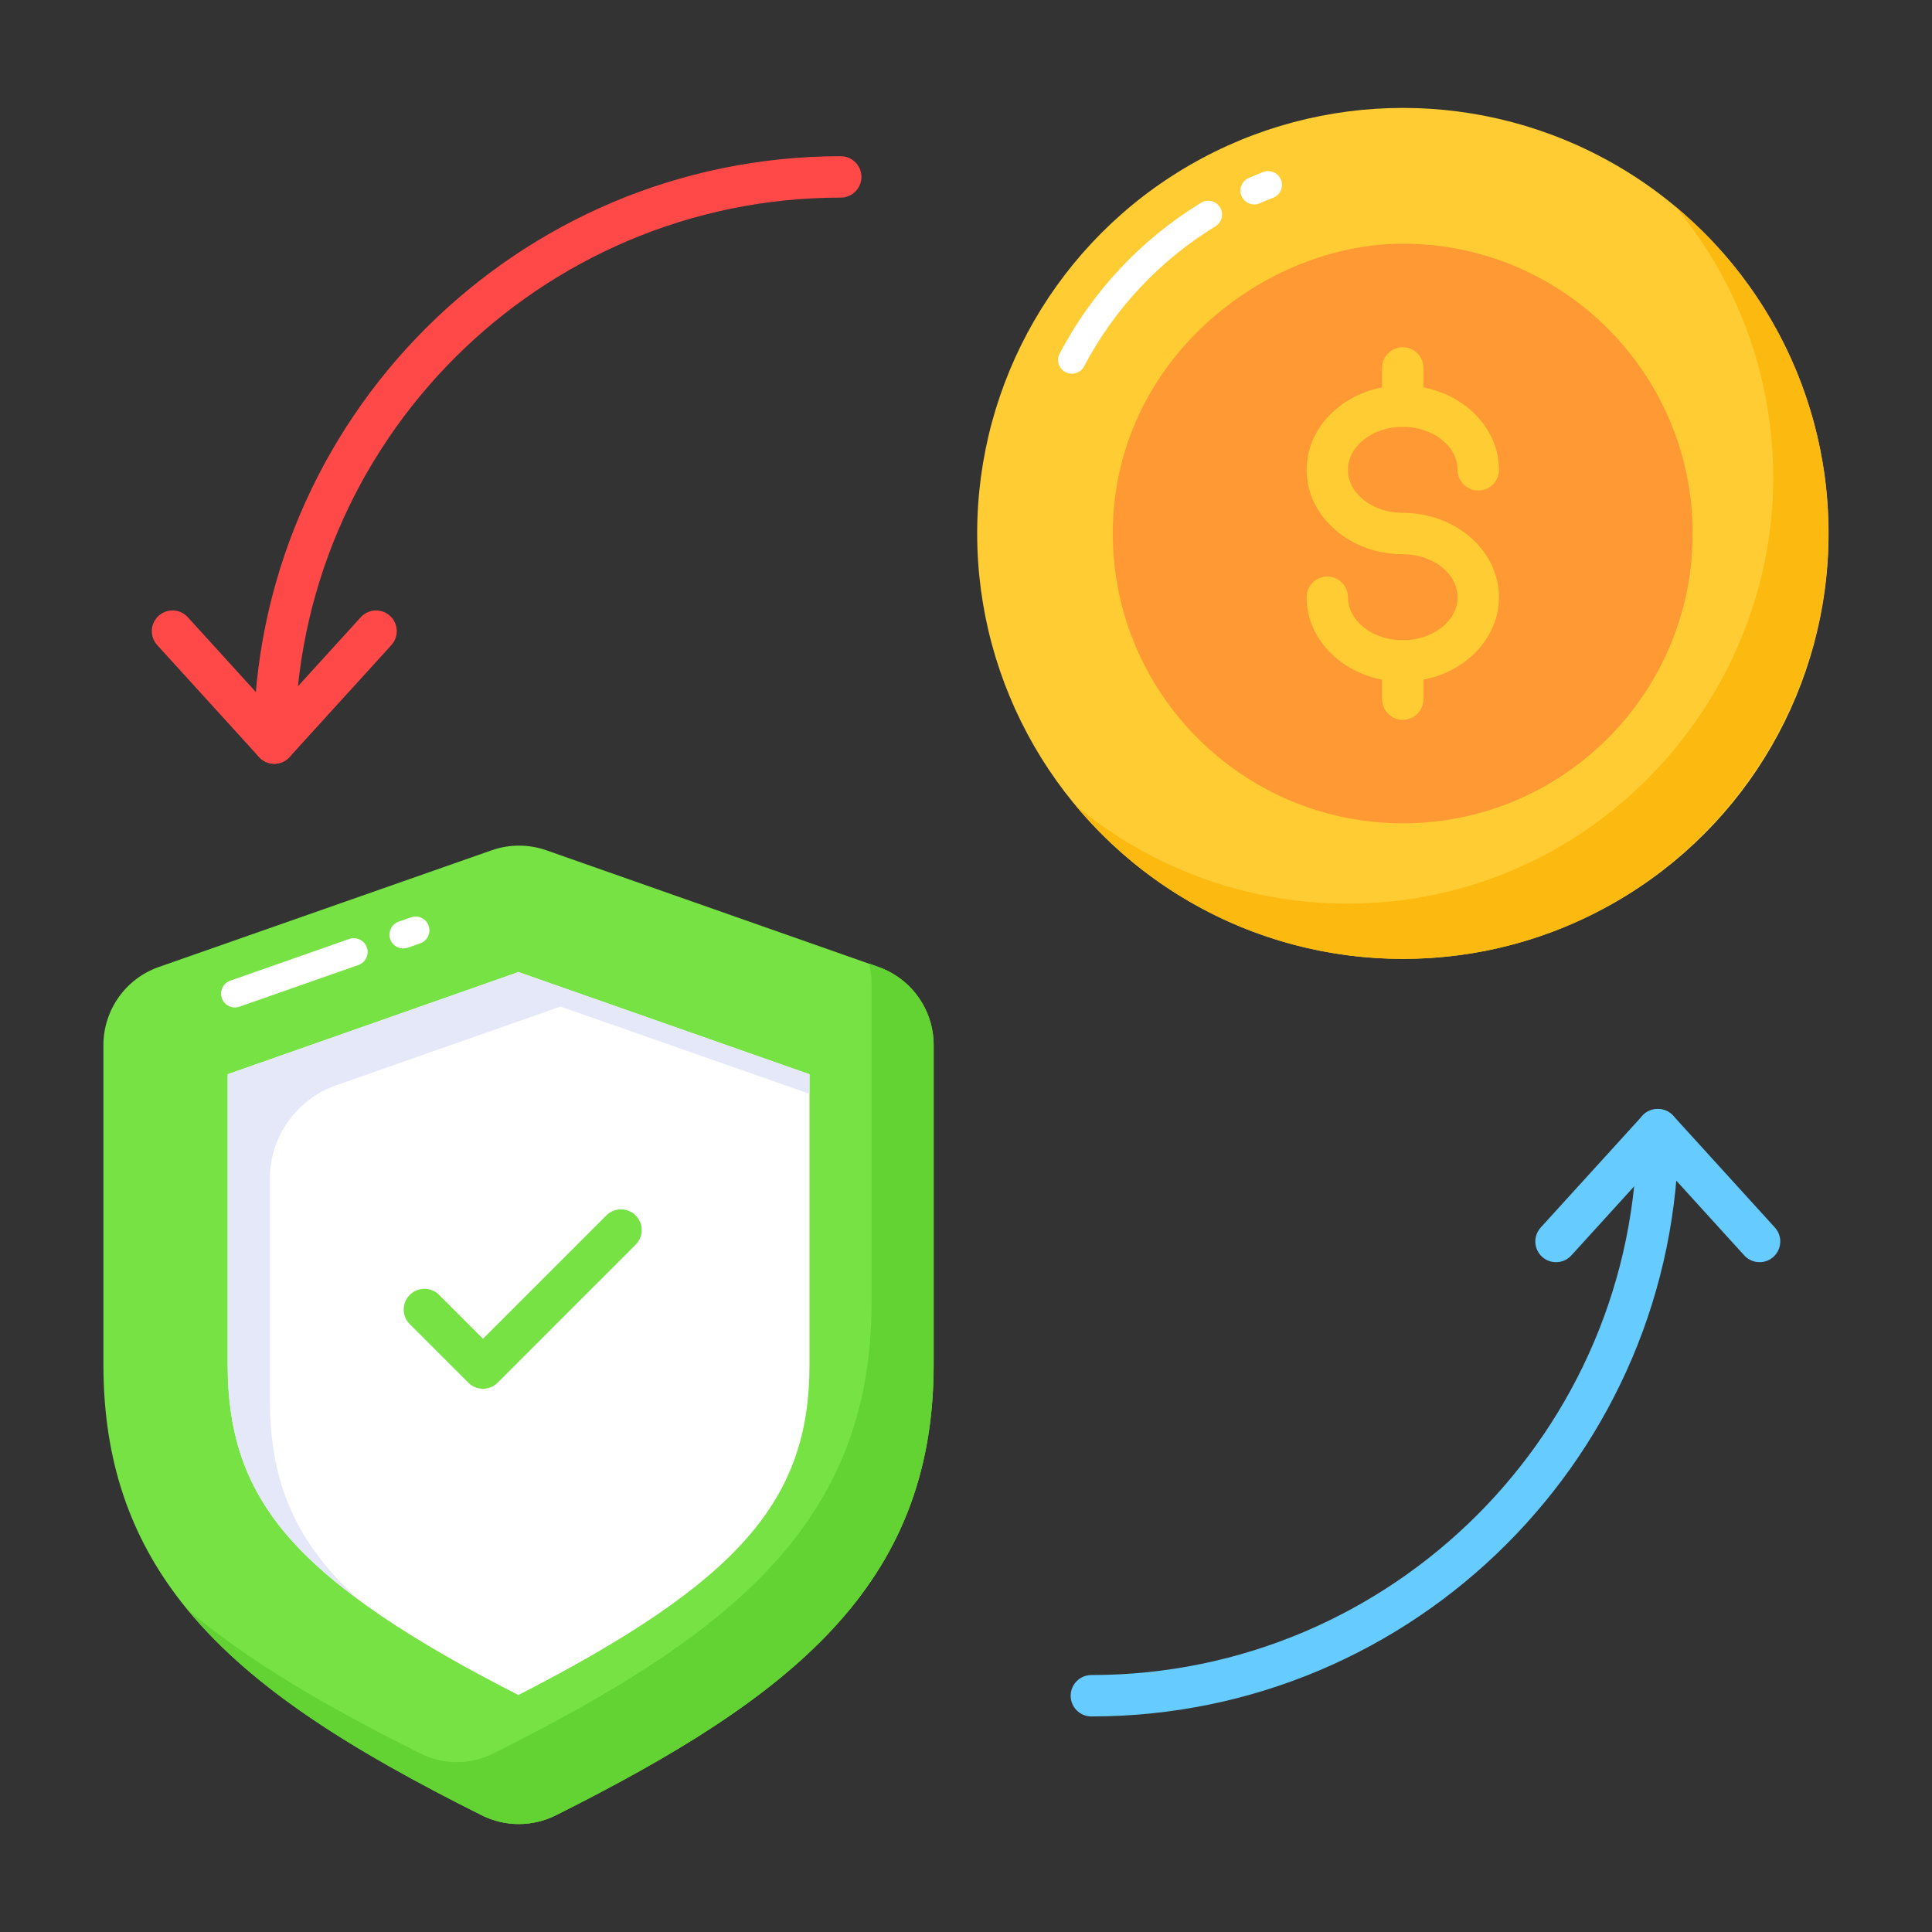 <svg id="Layer_1" enable-background="new 0 0 70 70" viewBox="0 0 70 70" xmlns="http://www.w3.org/2000/svg"><rect x="0" y="0" width="70" height="70" fill="#333333" stroke="none"/><g><g><g><g><path d="m31.823 35.035c1.201.422 2.005 1.557 2.005 2.83v11.585c0 7.986-5.137 12.04-13.705 16.327-.833.417-1.818.417-2.651.001-4.827-2.411-8.565-4.738-10.915-7.748-1.82-2.34-2.81-5.08-2.81-8.58v-11.583c0-1.274.805-2.409 2.007-2.831l12.059-4.228c.643-.226 1.344-.225 1.987.001z" fill="#77e244"/></g></g></g><g><g><g><path d="m33.828 37.87v11.58c0 7.99-5.14 12.04-13.7 16.33-.84.41-1.82.41-2.66 0-4.66-2.33-8.31-4.58-10.66-7.45 2.21 1.87 5.05 3.52 8.42 5.2.83.42 1.82.42 2.65 0 8.57-4.29 13.7-8.34 13.7-16.33v-11.58c0-.24-.03-.48-.09-.71l.33.12c1.21.43 2.01 1.56 2.01 2.84z" fill="#62d333"/></g></g></g><g><g><g><path d="m8.252 38.923 10.531-3.703 10.546 3.704v10.528c0 4.891-2.517 7.844-10.546 11.962-3.54-1.806-6.842-3.805-8.681-6.158-1.278-1.643-1.85-3.435-1.85-5.803 0-3.805 0-6.746 0-10.529z" fill="#fff"/></g></g></g><g><g><g><path d="m29.328 38.92v.71l-9.02-3.16-8.15 2.86c-1.42.51-2.38 1.86-2.38 3.37v8c0 2.37.57 4.16 1.85 5.81.38.49.83.96 1.33 1.42-1.14-.83-2.12-1.72-2.86-2.67-1.27-1.65-1.85-3.44-1.85-5.81v-10.53l10.54-3.7z" fill="#e5e8f9"/></g></g></g><g><g><g><path d="m17.498 50.317c-.199 0-.39-.079-.53-.22l-2.12-2.12c-.293-.293-.293-.768 0-1.061.293-.293.768-.293 1.061 0l1.59 1.59 4.47-4.469c.293-.293.768-.293 1.061 0 .293.293.293.768 0 1.061l-5 5c-.141.141-.332.22-.53.22z" fill="#77e244"/></g></g></g><g><g><g><ellipse cx="50.829" cy="19.327" fill="#fc3" rx="15.424" ry="15.417"/></g></g></g><g><g><g><path d="m66.248 19.33c0 8.15-6.65 15.41-15.42 15.41-4.77 0-9.03-2.16-11.86-5.56 2.67 2.22 6.11 3.56 9.85 3.56 8.78 0 15.43-7.27 15.43-15.42 0-3.73-1.32-7.14-3.52-9.81 3.38 2.82 5.52 7.07 5.52 11.82z" fill="#fcb910"/></g></g></g><g><g><g><path d="m45.443 7.407c-.193 0-.377-.113-.459-.301-.11-.253.006-.548.259-.658.173-.075.349-.147.525-.215.255-.1.547.028.646.286s-.028.547-.286.647c-.164.063-.327.13-.487.2-.065.028-.132.042-.199.042z" fill="#fff"/></g></g></g><g><g><g><path d="m38.835 13.54c-.079 0-.158-.018-.232-.057-.244-.129-.338-.431-.209-.675 1.182-2.247 2.952-4.136 5.121-5.461.236-.144.544-.07.688.166.144.236.07.543-.166.687-2.015 1.232-3.66 2.986-4.758 5.073-.089.17-.263.267-.443.267z" fill="#fff"/></g></g></g><g><g><g><path d="m61.328 19.33c0 5.79-4.7 10.5-10.5 10.5s-10.51-4.71-10.51-10.5c0-6.247 5.472-10.5 10.51-10.5 5.8 0 10.5 4.7 10.5 10.5z" fill="#f93"/></g></g></g><g><g><g><g><path d="m50.825 24.697c-1.921 0-3.485-1.372-3.485-3.058 0-.414.336-.75.75-.75s.75.336.75.75c0 .859.891 1.558 1.985 1.558s1.985-.699 1.985-1.558-.891-1.558-1.985-1.558c-1.921 0-3.485-1.372-3.485-3.058 0-1.686 1.563-3.058 3.485-3.058s3.485 1.372 3.485 3.058c0 .414-.336.75-.75.75s-.75-.336-.75-.75c0-.859-.891-1.558-1.985-1.558s-1.985.699-1.985 1.558c0 .859.891 1.558 1.985 1.558 1.921 0 3.485 1.372 3.485 3.058 0 1.686-1.563 3.058-3.485 3.058z" fill="#fc3"/></g></g></g><g><g><g><path d="m50.825 26.081c-.414 0-.75-.336-.75-.75v-1.384c0-.414.336-.75.75-.75s.75.336.75.75v1.384c0 .414-.336.75-.75.75z" fill="#fc3"/></g></g></g><g><g><g><path d="m50.825 15.465c-.414 0-.75-.336-.75-.75v-1.384c0-.414.336-.75.75-.75s.75.336.75.75v1.384c0 .414-.336.75-.75.75z" fill="#fc3"/></g></g></g></g><g><g><g><g><path d="m39.542 62.19c-.414 0-.75-.336-.75-.75s.336-.75.75-.75c10.903 0 19.773-8.866 19.773-19.763 0-.414.336-.75.75-.75s.75.336.75.75c0 11.725-9.543 21.263-21.273 21.263z" fill="#6cf"/></g></g></g><g><g><g><path d="m56.377 45.731c-.18 0-.361-.064-.504-.195-.307-.279-.329-.753-.05-1.06l3.688-4.055c.284-.312.825-.312 1.109 0l3.687 4.055c.279.307.256.781-.05 1.06-.306.278-.78.256-1.059-.05l-3.132-3.445-3.133 3.445c-.148.163-.351.245-.555.245z" fill="#6cf"/></g></g></g></g><g><g><g><g><path d="m9.939 27.673c-.414 0-.75-.336-.75-.75 0-11.725 9.543-21.263 21.272-21.263.414 0 .75.336.75.75s-.336.75-.75.75c-10.902 0-19.772 8.866-19.772 19.763 0 .414-.336.75-.75.75z" fill="#ff4848"/></g></g></g><g><g><g><path d="m9.939 27.673c-.211 0-.413-.089-.555-.245l-3.688-4.055c-.279-.307-.256-.781.05-1.06.306-.278.78-.256 1.059.05l3.133 3.445 3.133-3.445c.279-.306.753-.328 1.059-.05.307.279.329.753.05 1.06l-3.688 4.055c-.142.156-.343.245-.555.245z" fill="#ff4848"/></g></g></g></g><g><g><g><path d="m14.611 34.365c-.207 0-.4-.129-.472-.335-.091-.261.046-.546.307-.637l.448-.157c.26-.09.546.046.637.307.091.261-.046.546-.307.637l-.448.157c-.054.019-.11.028-.165.028z" fill="#fff"/></g></g></g><g><g><g><path d="m8.51 36.503c-.207 0-.4-.129-.472-.335-.091-.261.046-.546.306-.637l4.311-1.511c.262-.09.546.046.637.307.091.261-.046.546-.306.637l-4.311 1.511c-.055.019-.111.028-.166.028z" fill="#fff"/></g></g></g></g></svg>